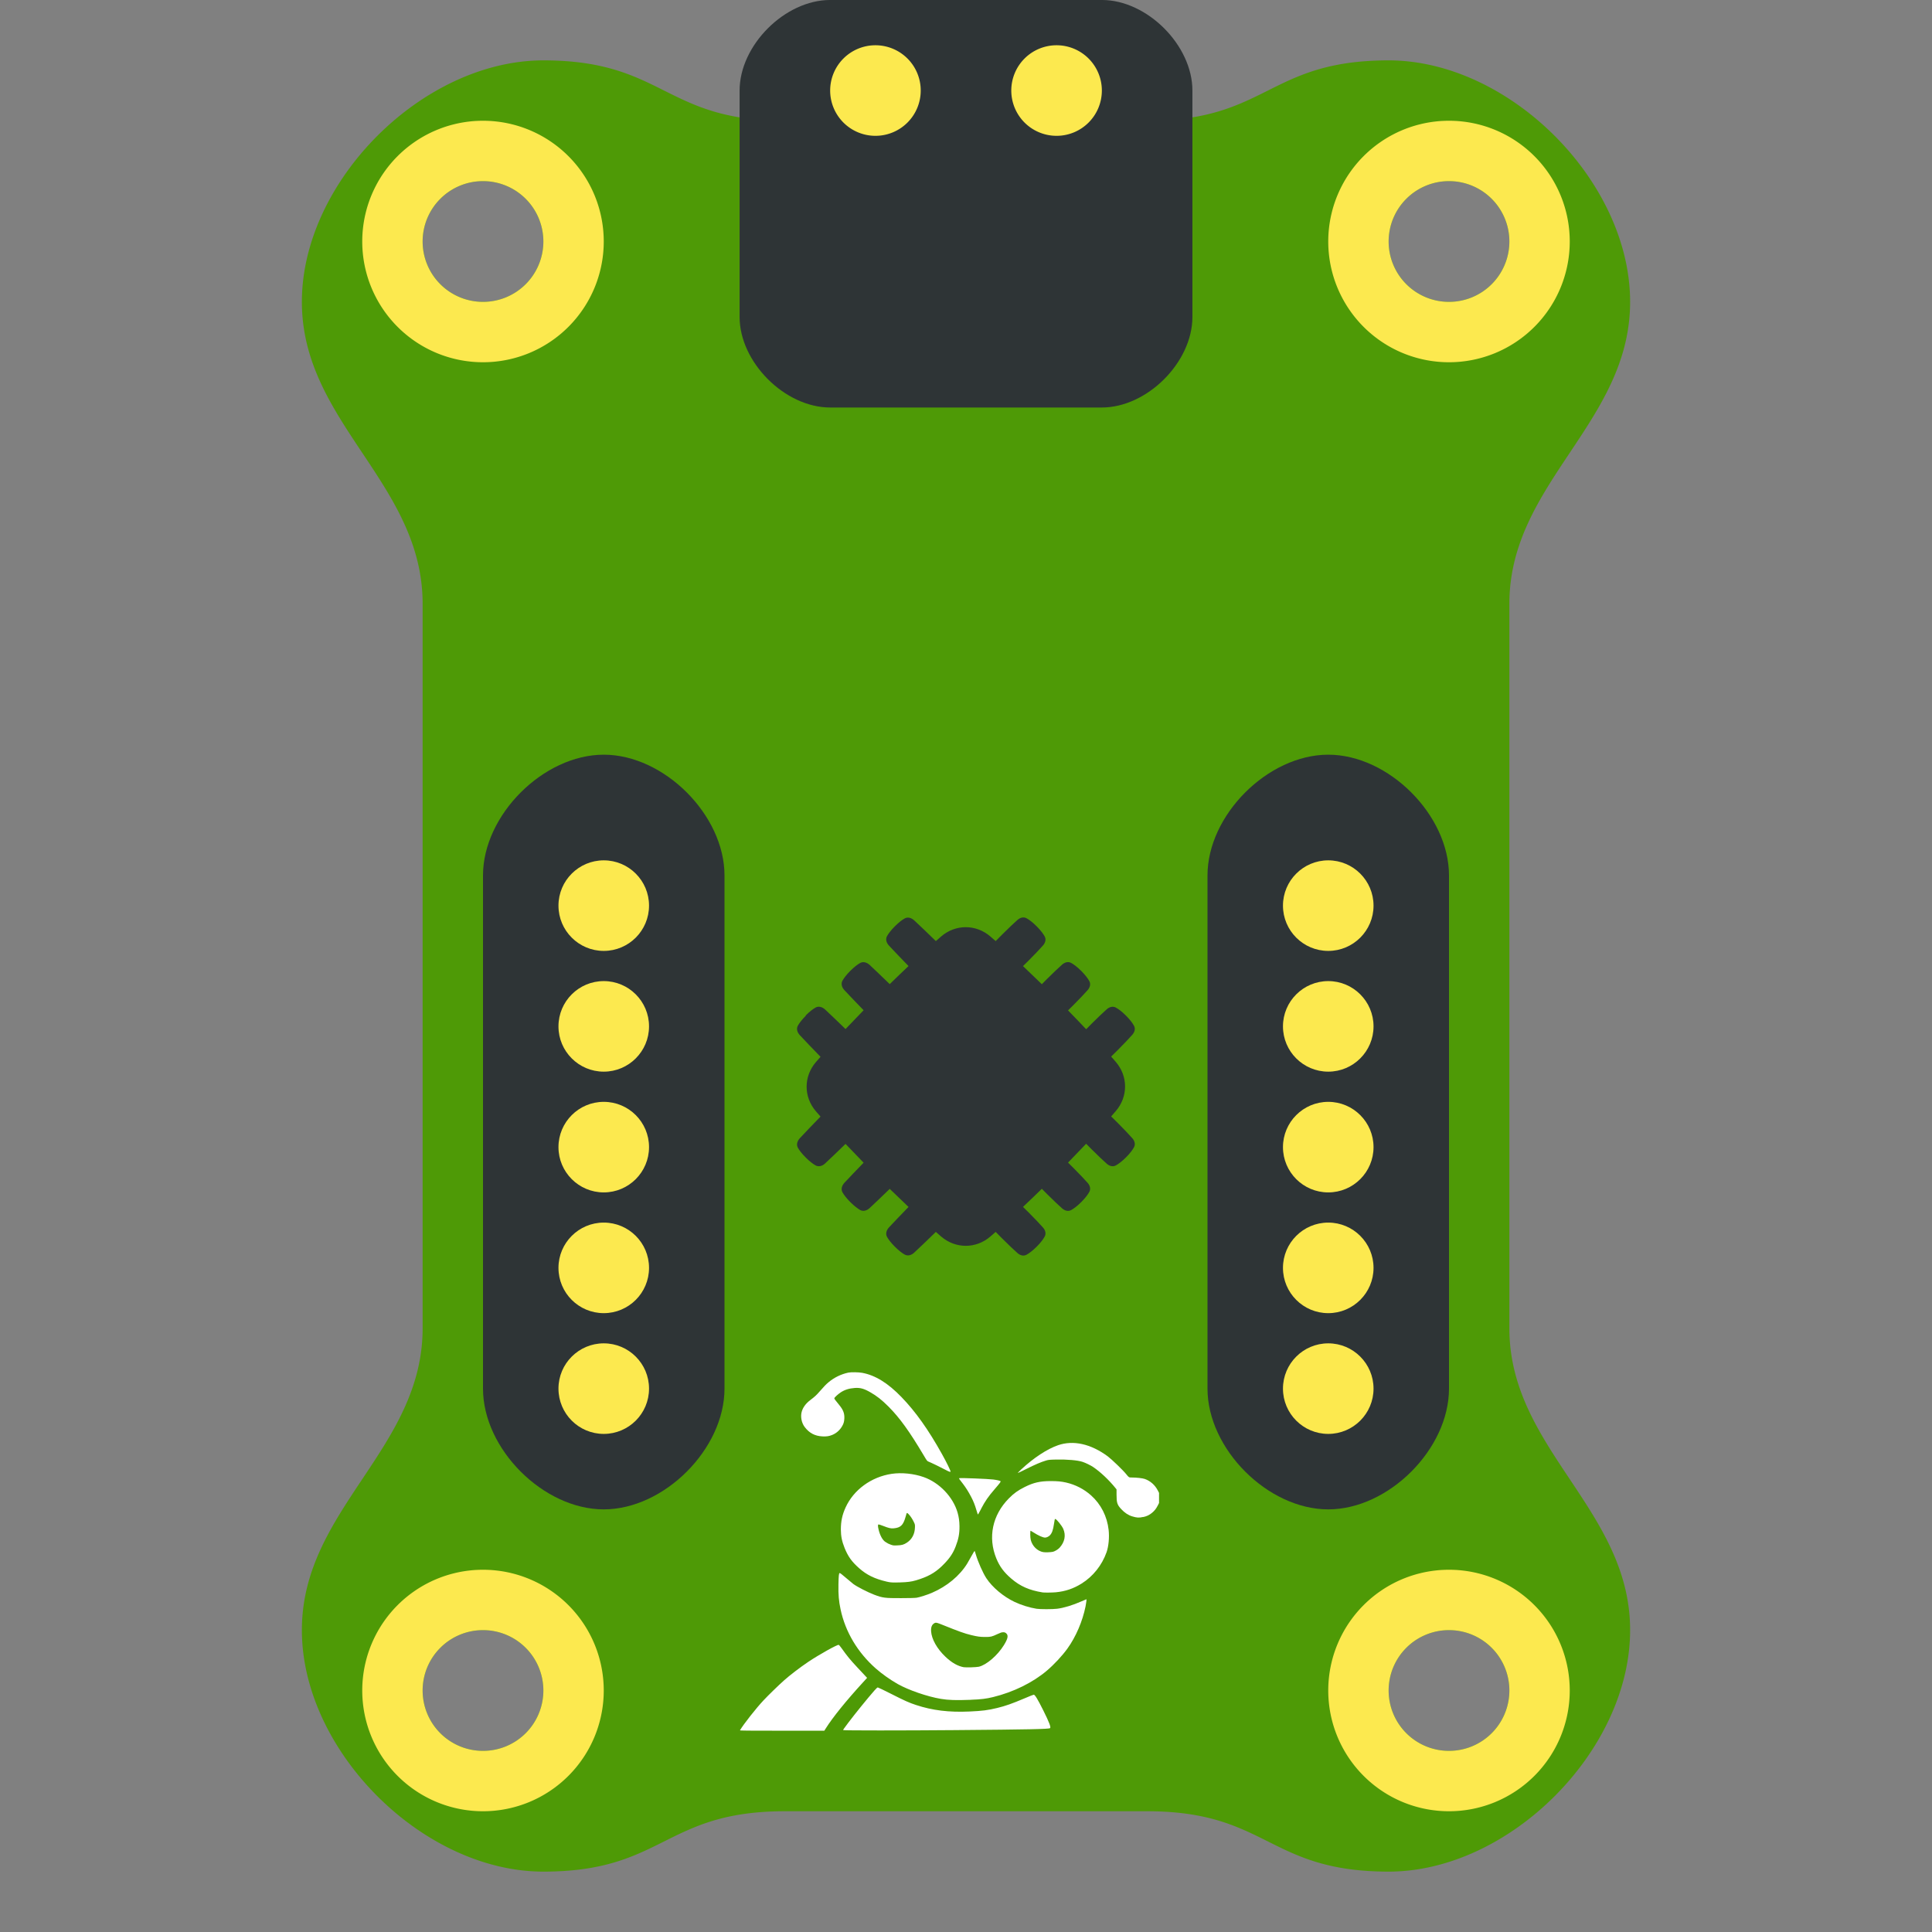 <?xml version="1.0" encoding="UTF-8" standalone="no"?>
<svg
   fill="none"
   viewBox="0 0 48 48"
   height="256"
   width="256"
   version="1.1"
   id="svg6"
   sodipodi:docname="beetle_board.svg"
   inkscape:version="1.3.2 (091e20e, 2023-11-25, custom)"
   xmlns:inkscape="http://www.inkscape.org/namespaces/inkscape"
   xmlns:sodipodi="http://sodipodi.sourceforge.net/DTD/sodipodi-0.dtd"
   xmlns="http://www.w3.org/2000/svg"
   xmlns:svg="http://www.w3.org/2000/svg">
  <rect x="0" y="0" width="48" height="48" fill="#808080" stroke="none"/>
  <defs
     id="defs10" />
  <sodipodi:namedview
     id="namedview8"
     pagecolor="#ffffff"
     bordercolor="#666666"
     borderopacity="1.0"
     inkscape:showpageshadow="2"
     inkscape:pageopacity="0.0"
     inkscape:pagecheckerboard="true"
     inkscape:deskcolor="#d1d1d1"
     showgrid="true"
     inkscape:zoom="1.6191406"
     inkscape:cx="167.06393"
     inkscape:cy="168.91677"
     inkscape:current-layer="svg6"
     showguides="false"
     inkscape:window-width="3840"
     inkscape:window-height="1494"
     inkscape:window-x="-11"
     inkscape:window-y="-11"
     inkscape:window-maximized="1">
    <inkscape:grid
       type="xygrid"
       id="grid239"
       units="px"
       spacingx="1.5"
       spacingy="1.5"
       originx="0"
       originy="0"
       visible="true" />
  </sodipodi:namedview>
  <path
     id="rect897"
     style="fill:#4e9a06;fill-opacity:1;stroke:none;stroke-width:0.363;stroke-linejoin:round;stroke-opacity:0.581"
     d="M 13.5 1.5 C 10.5 1.5 7.5 4.5 7.5 7.5 C 7.5 10.5 10.5 12 10.5 15 L 10.5 33 C 10.5 36 7.5 37.5 7.5 40.5 C 7.5 43.5 10.5 46.5 13.5 46.5 C 16.5 46.5 16.5 45 19.5 45 L 28.5 45 C 31.5 45 31.5 46.5 34.5 46.5 C 37.5 46.5 40.5 43.5 40.5 40.5 C 40.5 37.5 37.5 36 37.5 33 L 37.5 15 C 37.5 12 40.5 10.5 40.5 7.5 C 40.5 4.5 37.5 1.5 34.5 1.5 C 31.5 1.5 31.5 3 28.5 3 L 19.5 3 C 16.5 3 16.5 1.5 13.5 1.5 z M 12 4.5 A 1.5 1.5 0 0 1 13.5 6 A 1.5 1.5 0 0 1 12 7.5 A 1.5 1.5 0 0 1 10.5 6 A 1.5 1.5 0 0 1 12 4.5 z M 36 4.5 A 1.5 1.5 0 0 1 37.5 6 A 1.5 1.5 0 0 1 36 7.5 A 1.5 1.5 0 0 1 34.5 6 A 1.5 1.5 0 0 1 36 4.5 z M 12 40.5 A 1.5 1.5 0 0 1 13.5 42 A 1.5 1.5 0 0 1 12 43.5 A 1.5 1.5 0 0 1 10.5 42 A 1.5 1.5 0 0 1 12 40.5 z M 36 40.5 A 1.5 1.5 0 0 1 37.5 42 A 1.5 1.5 0 0 1 36 43.5 A 1.5 1.5 0 0 1 34.5 42 A 1.5 1.5 0 0 1 36 40.5 z " />
  <path
     id="path2-4"
     style="fill:#2e3436;fill-opacity:1;stroke-width:0.246"
     d="m 20.018,25.238 c -0.099,0.099 -0.158,0.18 -0.193,0.24 -0.047,0.081 -0.017,0.174 0.048,0.242 0.12,0.128 0.329,0.349 0.513,0.536 -0.04,0.045 -0.078,0.089 -0.114,0.13 -0.309,0.358 -0.309,0.868 0,1.225 0.035,0.041 0.074,0.085 0.114,0.13 -0.184,0.187 -0.393,0.408 -0.513,0.536 -0.064,0.069 -0.095,0.161 -0.048,0.242 0.035,0.061 0.094,0.141 0.194,0.24 0.099,0.099 0.179,0.158 0.24,0.193 0.081,0.047 0.174,0.017 0.242,-0.048 0.121,-0.114 0.326,-0.307 0.506,-0.484 0.137,0.145 0.286,0.3 0.449,0.467 -0.174,0.178 -0.363,0.378 -0.475,0.497 -0.064,0.069 -0.095,0.161 -0.048,0.242 0.035,0.061 0.094,0.141 0.193,0.24 0.099,0.099 0.18,0.158 0.24,0.194 0.081,0.047 0.174,0.016 0.242,-0.048 0.119,-0.112 0.319,-0.301 0.497,-0.475 0.167,0.163 0.323,0.313 0.467,0.449 -0.177,0.181 -0.37,0.385 -0.484,0.506 -0.064,0.069 -0.095,0.161 -0.048,0.242 0.035,0.061 0.094,0.141 0.193,0.24 0.099,0.099 0.179,0.158 0.24,0.193 0.081,0.047 0.174,0.017 0.242,-0.048 0.128,-0.12 0.349,-0.329 0.536,-0.513 0.045,0.04 0.089,0.078 0.13,0.114 0.358,0.309 0.868,0.309 1.225,0 0.041,-0.036 0.086,-0.074 0.131,-0.114 0.058,0.06 0.116,0.119 0.17,0.172 0.161,0.161 0.289,0.28 0.371,0.353 0.065,0.058 0.15,0.084 0.226,0.042 0.062,-0.034 0.146,-0.095 0.251,-0.199 0.105,-0.105 0.165,-0.189 0.199,-0.251 0.042,-0.076 0.016,-0.162 -0.042,-0.226 -0.073,-0.082 -0.192,-0.21 -0.353,-0.371 -0.045,-0.045 -0.093,-0.092 -0.143,-0.141 0.145,-0.137 0.301,-0.286 0.468,-0.45 0.045,0.046 0.09,0.092 0.132,0.133 0.161,0.161 0.289,0.28 0.371,0.353 0.065,0.058 0.151,0.084 0.226,0.042 0.062,-0.034 0.146,-0.094 0.251,-0.199 0.105,-0.105 0.165,-0.189 0.199,-0.251 0.042,-0.076 0.016,-0.162 -0.042,-0.226 -0.073,-0.082 -0.192,-0.21 -0.353,-0.371 -0.042,-0.042 -0.087,-0.086 -0.133,-0.132 0.163,-0.167 0.313,-0.323 0.45,-0.468 0.048,0.05 0.096,0.098 0.141,0.143 0.161,0.161 0.289,0.28 0.371,0.353 0.065,0.058 0.151,0.084 0.226,0.042 0.062,-0.034 0.146,-0.095 0.251,-0.199 0.105,-0.105 0.165,-0.189 0.199,-0.251 0.042,-0.076 0.016,-0.162 -0.042,-0.226 -0.073,-0.082 -0.192,-0.21 -0.353,-0.371 -0.053,-0.053 -0.112,-0.111 -0.172,-0.17 0.04,-0.046 0.079,-0.09 0.114,-0.131 0.309,-0.358 0.309,-0.868 0,-1.225 -0.036,-0.041 -0.074,-0.086 -0.114,-0.131 0.06,-0.058 0.119,-0.116 0.172,-0.17 0.161,-0.161 0.28,-0.289 0.353,-0.371 0.058,-0.065 0.084,-0.15 0.042,-0.226 -0.034,-0.062 -0.095,-0.146 -0.199,-0.251 -0.105,-0.105 -0.189,-0.165 -0.251,-0.199 -0.076,-0.042 -0.162,-0.016 -0.226,0.042 -0.082,0.073 -0.21,0.192 -0.371,0.353 -0.045,0.045 -0.092,0.093 -0.141,0.143 -0.137,-0.145 -0.286,-0.301 -0.45,-0.468 0.046,-0.045 0.092,-0.09 0.133,-0.132 0.161,-0.161 0.28,-0.289 0.353,-0.371 0.058,-0.065 0.084,-0.151 0.042,-0.226 -0.034,-0.062 -0.095,-0.146 -0.199,-0.251 -0.105,-0.105 -0.189,-0.165 -0.251,-0.199 -0.076,-0.042 -0.162,-0.016 -0.226,0.042 -0.082,0.073 -0.21,0.192 -0.371,0.353 -0.042,0.042 -0.086,0.087 -0.132,0.133 -0.167,-0.163 -0.323,-0.313 -0.468,-0.45 0.05,-0.048 0.098,-0.096 0.143,-0.141 0.161,-0.161 0.28,-0.289 0.353,-0.371 0.058,-0.065 0.084,-0.151 0.042,-0.226 -0.034,-0.062 -0.095,-0.146 -0.199,-0.251 -0.105,-0.105 -0.189,-0.165 -0.251,-0.199 -0.076,-0.042 -0.162,-0.016 -0.226,0.042 -0.082,0.073 -0.21,0.192 -0.371,0.353 -0.053,0.053 -0.111,0.112 -0.17,0.172 -0.046,-0.04 -0.09,-0.079 -0.131,-0.114 -0.358,-0.309 -0.868,-0.309 -1.225,0 -0.041,0.035 -0.085,0.074 -0.13,0.114 -0.187,-0.184 -0.408,-0.393 -0.536,-0.513 -0.069,-0.064 -0.161,-0.095 -0.242,-0.048 -0.061,0.035 -0.141,0.094 -0.24,0.193 -0.099,0.099 -0.158,0.18 -0.193,0.24 -0.047,0.081 -0.017,0.174 0.048,0.242 0.114,0.121 0.307,0.326 0.484,0.506 -0.145,0.137 -0.301,0.286 -0.467,0.449 -0.178,-0.174 -0.378,-0.363 -0.497,-0.475 -0.069,-0.064 -0.161,-0.095 -0.242,-0.048 -0.061,0.035 -0.141,0.094 -0.24,0.193 -0.099,0.099 -0.158,0.18 -0.193,0.24 -0.047,0.081 -0.017,0.174 0.048,0.242 0.112,0.119 0.301,0.319 0.475,0.497 -0.163,0.167 -0.313,0.323 -0.449,0.467 -0.181,-0.177 -0.385,-0.37 -0.506,-0.484 -0.069,-0.064 -0.161,-0.095 -0.242,-0.048 -0.061,0.035 -0.141,0.094 -0.24,0.193 z" />
  <g
     id="g683"
     transform="rotate(-90,28.5,18)">
    <path
       style="fill:#2e3436;fill-opacity:1;stroke-width:0.425;stroke-linejoin:round;stroke-opacity:0.581"
       d="M 24.75,7.5 H 12 C 10.5,7.5 9,6 9,4.5 9,3 10.5,1.5 12,1.5 h 12.75 c 1.5,0 3,1.5 3,3 0,1.5 -1.5,3 -3,3 z"
       id="path623"
       sodipodi:nodetypes="ccccccc" />
    <path
       id="path627"
       style="fill:#fce94f;fill-opacity:1;stroke-width:0.319;stroke-linejoin:round;stroke-opacity:0.581"
       d="m 22.875,4.5 c 0,-0.621 0.504,-1.125 1.125,-1.125 0.621,0 1.125,0.504 1.125,1.125 0,0.621 -0.504,1.125 -1.125,1.125 -0.621,0 -1.125,-0.504 -1.125,-1.125 z"
       sodipodi:nodetypes="sssss" />
    <path
       id="path629"
       style="fill:#fce94f;fill-opacity:1;stroke-width:0.319;stroke-linejoin:round;stroke-opacity:0.581"
       d="m 19.875,4.5 c 0,-0.621 0.504,-1.125 1.125,-1.125 0.621,0 1.125,0.504 1.125,1.125 0,0.621 -0.504,1.125 -1.125,1.125 -0.621,0 -1.125,-0.504 -1.125,-1.125 z"
       sodipodi:nodetypes="sssss" />
    <path
       id="path631"
       style="fill:#fce94f;fill-opacity:1;stroke-width:0.319;stroke-linejoin:round;stroke-opacity:0.581"
       d="m 16.875,4.5 c 0,-0.621 0.504,-1.125 1.125,-1.125 0.621,0 1.125,0.504 1.125,1.125 0,0.621 -0.504,1.125 -1.125,1.125 -0.621,0 -1.125,-0.504 -1.125,-1.125 z"
       sodipodi:nodetypes="sssss" />
    <path
       id="path639"
       style="fill:#fce94f;fill-opacity:1;stroke-width:0.319;stroke-linejoin:round;stroke-opacity:0.581"
       d="m 13.875,4.5 c 0,-0.621 0.504,-1.125 1.125,-1.125 0.621,0 1.125,0.504 1.125,1.125 0,0.621 -0.504,1.125 -1.125,1.125 -0.621,0 -1.125,-0.504 -1.125,-1.125 z"
       sodipodi:nodetypes="sssss" />
    <path
       id="path641"
       style="fill:#fce94f;fill-opacity:1;stroke-width:0.319;stroke-linejoin:round;stroke-opacity:0.581"
       d="m 10.875,4.5 c 0,-0.621 0.504,-1.125 1.125,-1.125 0.621,0 1.125,0.504 1.125,1.125 0,0.621 -0.504,1.125 -1.125,1.125 -0.621,0 -1.125,-0.504 -1.125,-1.125 z"
       sodipodi:nodetypes="sssss" />
  </g>
  <path
     id="path1058-4"
     style="fill:#fce94f;fill-opacity:1;stroke-width:0.425;stroke-linejoin:round;stroke-opacity:0.581"
     d="M 12 3 A 3 3 0 0 0 9 6 A 3 3 0 0 0 12 9 A 3 3 0 0 0 15 6 A 3 3 0 0 0 12 3 z M 12 4.5 A 1.5 1.5 0 0 1 13.5 6 A 1.5 1.5 0 0 1 12 7.5 A 1.5 1.5 0 0 1 10.5 6 A 1.5 1.5 0 0 1 12 4.5 z " />
  <g
     id="g3"
     transform="matrix(0.75,0,0,0.75,6.661,0.655)"
     style="stroke-width:1.333">
    <path
       style="fill:#2e3436;fill-opacity:1;stroke-width:0.567;stroke-linejoin:round;stroke-opacity:0.581"
       d="m 18.619,-0.874 h 9 c 1.5,0 3,1.5 3,3 v 7.5 c 0,1.5 -1.5,3 -3,3 h -9 c -1.5,0 -3,-1.5 -3,-3 v -7.5 c 0,-1.5 1.5,-3 3,-3 z"
       id="path450"
       sodipodi:nodetypes="ccccccccc" />
    <path
       id="path1058"
       style="fill:#fce94f;fill-opacity:1;stroke-width:0.567;stroke-linejoin:round;stroke-opacity:0.581"
       d="m 21.619,2.126 a 1.5,1.5 0 0 1 -1.5,1.5 1.5,1.5 0 0 1 -1.5,-1.5 1.5,1.5 0 0 1 1.5,-1.5 1.5,1.5 0 0 1 1.5,1.5 z" />
    <path
       id="path1061"
       style="fill:#fce94f;fill-opacity:1;stroke-width:0.567;stroke-linejoin:round;stroke-opacity:0.581"
       d="m 27.619,2.126 a 1.5,1.5 0 0 1 -1.5,1.5 1.5,1.5 0 0 1 -1.5,-1.5 1.5,1.5 0 0 1 1.5,-1.5 1.5,1.5 0 0 1 1.5,1.5 z" />
  </g>
  <path
     style="fill:#ffffff;fill-opacity:1;stroke-width:0.709"
     d="m 20.518,42.939 c 0.171,-0.272 0.506,-0.686 0.918,-1.136 l 0.107,-0.117 -0.057,-0.061 c -0.031,-0.034 -0.116,-0.124 -0.188,-0.201 -0.179,-0.192 -0.243,-0.27 -0.397,-0.485 -0.027,-0.038 -0.055,-0.071 -0.062,-0.073 -0.032,-0.013 -0.49,0.243 -0.757,0.422 -0.201,0.135 -0.46,0.333 -0.604,0.462 -0.137,0.122 -0.392,0.37 -0.508,0.494 -0.183,0.194 -0.498,0.595 -0.586,0.745 -0.005,0.008 0.207,0.01 1.045,0.01 l 1.051,-3e-5 z m 3.209,0.045 c 1.84,-0.015 2.333,-0.025 2.362,-0.049 0.026,-0.021 -0.024,-0.15 -0.167,-0.437 -0.143,-0.286 -0.209,-0.394 -0.239,-0.394 -0.008,0 -0.11,0.04 -0.226,0.09 -0.313,0.133 -0.473,0.189 -0.681,0.24 -0.23,0.056 -0.375,0.074 -0.689,0.088 -0.512,0.023 -0.921,-0.027 -1.329,-0.162 -0.175,-0.058 -0.27,-0.1 -0.623,-0.279 -0.17,-0.086 -0.317,-0.157 -0.326,-0.157 -0.012,0 -0.037,0.023 -0.085,0.077 -0.168,0.191 -0.483,0.58 -0.648,0.799 -0.123,0.164 -0.131,0.175 -0.125,0.184 0.006,0.011 1.499,0.011 2.776,5.6e-5 z m 0.397,-0.754 c 0.247,-0.009 0.38,-0.025 0.55,-0.067 0.503,-0.123 0.986,-0.36 1.336,-0.657 0.178,-0.151 0.382,-0.37 0.51,-0.548 0.21,-0.292 0.374,-0.674 0.45,-1.046 0.016,-0.08 0.029,-0.179 0.022,-0.179 -0.002,0 -0.056,0.023 -0.12,0.051 -0.222,0.098 -0.444,0.165 -0.609,0.185 -0.112,0.014 -0.425,0.014 -0.51,1.24e-4 -0.176,-0.028 -0.382,-0.092 -0.55,-0.172 -0.274,-0.13 -0.547,-0.359 -0.697,-0.586 -0.085,-0.129 -0.212,-0.415 -0.262,-0.592 -0.014,-0.049 -0.028,-0.088 -0.031,-0.088 -0.003,0 -0.039,0.059 -0.079,0.132 -0.04,0.072 -0.087,0.154 -0.104,0.183 -0.19,0.307 -0.502,0.565 -0.877,0.727 -0.11,0.048 -0.312,0.112 -0.38,0.122 -0.039,0.006 -0.191,0.01 -0.386,0.01 -0.401,9.51e-4 -0.456,-0.005 -0.667,-0.085 -0.154,-0.058 -0.43,-0.199 -0.52,-0.267 -0.025,-0.019 -0.1,-0.081 -0.167,-0.139 -0.122,-0.105 -0.158,-0.132 -0.172,-0.132 -0.019,0 -0.026,0.068 -0.03,0.283 -0.005,0.256 0.009,0.413 0.053,0.62 0.118,0.557 0.423,1.069 0.875,1.468 0.153,0.135 0.357,0.279 0.543,0.385 0.267,0.151 0.736,0.313 1.075,0.37 0.186,0.031 0.365,0.037 0.746,0.023 z m -0.178,-0.808 c -0.152,-0.028 -0.3,-0.112 -0.455,-0.259 -0.209,-0.197 -0.346,-0.439 -0.358,-0.633 -0.007,-0.107 0.021,-0.172 0.089,-0.207 0.031,-0.016 0.056,-0.01 0.197,0.047 0.41,0.165 0.544,0.213 0.71,0.253 0.157,0.038 0.221,0.047 0.351,0.047 0.134,4.77e-4 0.161,-0.006 0.302,-0.072 0.077,-0.036 0.102,-0.044 0.138,-0.045 0.036,-4.74e-4 0.049,0.004 0.072,0.021 0.067,0.051 0.053,0.132 -0.051,0.3 -0.157,0.254 -0.429,0.488 -0.62,0.535 -0.058,0.014 -0.32,0.022 -0.376,0.012 z m 2.283,-1.862 c 0.24,-0.023 0.439,-0.09 0.643,-0.217 0.284,-0.177 0.505,-0.454 0.62,-0.778 0.051,-0.144 0.072,-0.369 0.052,-0.552 -0.037,-0.338 -0.191,-0.641 -0.436,-0.86 -0.174,-0.156 -0.389,-0.267 -0.621,-0.32 -0.12,-0.027 -0.215,-0.036 -0.382,-0.036 -0.264,2.39e-4 -0.426,0.037 -0.644,0.146 -0.172,0.086 -0.271,0.157 -0.398,0.286 -0.408,0.414 -0.523,0.966 -0.31,1.489 0.082,0.2 0.188,0.344 0.371,0.501 0.22,0.19 0.447,0.29 0.778,0.344 0.041,0.007 0.244,0.005 0.326,-0.003 z m -0.307,-0.997 c -0.148,-0.027 -0.273,-0.147 -0.313,-0.304 -0.016,-0.063 -0.018,-0.234 -0.002,-0.228 0.006,0.003 0.035,0.02 0.065,0.039 0.128,0.082 0.239,0.132 0.295,0.131 0.036,-2.37e-4 0.088,-0.026 0.117,-0.056 0.054,-0.058 0.079,-0.129 0.103,-0.291 0.014,-0.097 0.019,-0.116 0.03,-0.116 0.03,0 0.166,0.168 0.2,0.247 0.069,0.162 0.036,0.326 -0.092,0.468 -0.037,0.041 -0.118,0.09 -0.166,0.101 -0.056,0.012 -0.189,0.017 -0.238,0.008 z m -3.439,0.746 c 0.145,-0.01 0.222,-0.026 0.381,-0.08 0.254,-0.087 0.416,-0.19 0.602,-0.385 0.138,-0.144 0.214,-0.26 0.277,-0.423 0.071,-0.182 0.097,-0.321 0.095,-0.505 -0.002,-0.128 -0.016,-0.227 -0.048,-0.339 -0.113,-0.387 -0.449,-0.739 -0.838,-0.878 -0.246,-0.088 -0.551,-0.119 -0.799,-0.082 -0.506,0.076 -0.945,0.396 -1.145,0.836 -0.083,0.182 -0.117,0.344 -0.117,0.546 4.53e-4,0.166 0.026,0.293 0.092,0.458 0.086,0.213 0.177,0.341 0.36,0.503 0.189,0.168 0.385,0.264 0.683,0.334 0.081,0.019 0.111,0.022 0.212,0.023 0.065,2.39e-4 0.174,-0.004 0.243,-0.008 z m -0.342,-0.928 c -0.061,-0.022 -0.093,-0.038 -0.146,-0.074 -0.07,-0.046 -0.134,-0.164 -0.168,-0.311 -0.019,-0.082 -0.019,-0.118 10e-4,-0.122 0.007,-0.002 0.062,0.017 0.122,0.04 0.13,0.051 0.185,0.064 0.254,0.057 0.17,-0.016 0.234,-0.076 0.292,-0.276 0.013,-0.043 0.025,-0.085 0.027,-0.092 0.007,-0.021 0.02,-0.017 0.055,0.02 0.043,0.044 0.092,0.119 0.127,0.193 0.027,0.056 0.029,0.065 0.027,0.127 -0.004,0.169 -0.073,0.3 -0.201,0.384 -0.077,0.05 -0.124,0.064 -0.239,0.068 -0.091,0.004 -0.104,0.002 -0.151,-0.015 z m 6.261,-0.69 c 0.092,-0.021 0.153,-0.05 0.219,-0.105 0.062,-0.051 0.104,-0.104 0.145,-0.185 l 0.03,-0.059 v -0.126 -0.126 l -0.03,-0.058 c -0.07,-0.137 -0.185,-0.239 -0.325,-0.288 -0.056,-0.019 -0.203,-0.036 -0.325,-0.036 -0.069,0 -0.068,4.76e-4 -0.135,-0.082 -0.077,-0.097 -0.363,-0.372 -0.461,-0.445 -0.42,-0.309 -0.853,-0.406 -1.233,-0.275 -0.272,0.094 -0.607,0.314 -0.918,0.604 -0.049,0.046 -0.086,0.085 -0.082,0.086 0.004,9.5e-4 0.101,-0.044 0.215,-0.102 0.211,-0.106 0.36,-0.17 0.484,-0.207 0.063,-0.019 0.084,-0.021 0.251,-0.025 0.281,-0.005 0.535,0.016 0.661,0.058 0.075,0.025 0.202,0.087 0.265,0.13 0.178,0.121 0.389,0.32 0.548,0.517 l 0.029,0.036 1.22e-4,0.129 c 2.37e-4,0.203 0.016,0.253 0.114,0.359 0.084,0.091 0.175,0.152 0.273,0.182 0.117,0.036 0.171,0.039 0.275,0.015 z m -4.029,-0.202 c 0.102,-0.194 0.181,-0.309 0.339,-0.491 0.135,-0.157 0.156,-0.185 0.146,-0.198 -0.01,-0.012 -0.088,-0.03 -0.18,-0.042 -0.121,-0.016 -0.826,-0.044 -0.845,-0.033 -0.009,0.005 -0.007,0.012 0.011,0.035 0.012,0.016 0.049,0.063 0.081,0.106 0.071,0.093 0.132,0.189 0.2,0.318 0.059,0.112 0.094,0.199 0.134,0.335 0.016,0.054 0.031,0.101 0.033,0.105 0.005,0.009 0.022,-0.019 0.083,-0.135 z m -0.756,-0.926 c 0,-0.028 -0.1,-0.233 -0.214,-0.437 -0.339,-0.608 -0.654,-1.052 -1.007,-1.417 -0.337,-0.349 -0.653,-0.543 -0.977,-0.602 -0.09,-0.016 -0.273,-0.019 -0.342,-0.005 -0.179,0.038 -0.35,0.121 -0.489,0.237 -0.066,0.055 -0.111,0.102 -0.224,0.231 -0.084,0.096 -0.12,0.129 -0.228,0.211 -0.116,0.087 -0.189,0.187 -0.219,0.298 -0.032,0.12 -0.002,0.272 0.074,0.373 0.114,0.152 0.255,0.226 0.444,0.235 0.101,0.005 0.163,-0.005 0.238,-0.035 0.101,-0.041 0.183,-0.111 0.242,-0.206 0.042,-0.068 0.057,-0.116 0.062,-0.196 0.008,-0.129 -0.025,-0.219 -0.125,-0.341 -0.096,-0.116 -0.124,-0.155 -0.124,-0.168 0,-0.018 0.088,-0.1 0.154,-0.144 0.101,-0.068 0.213,-0.103 0.353,-0.113 0.136,-0.01 0.23,0.016 0.385,0.105 0.164,0.093 0.286,0.189 0.455,0.358 0.276,0.277 0.519,0.613 0.876,1.214 0.078,0.132 0.084,0.139 0.117,0.152 0.072,0.029 0.314,0.146 0.412,0.199 0.093,0.051 0.137,0.066 0.137,0.049 z"
     id="path9"
     sodipodi:nodetypes="sscssssssssccsssssssssssssssssssssssscssssssssssssssssssssssssssssssssssssssssssssssscssssssssssccssssssssscssssssssssssssscsssscsscccssssssssssssssccssccsssssssssssssssssssssssssssssssssss" />
  <path
     id="path2"
     style="fill:#fce94f;fill-opacity:1;stroke-width:0.425;stroke-linejoin:round;stroke-opacity:0.581"
     d="m 36,3 a 3,3 0 0 0 -3,3 3,3 0 0 0 3,3 3,3 0 0 0 3,-3 3,3 0 0 0 -3,-3 z m 0,1.5 A 1.5,1.5 0 0 1 37.5,6 1.5,1.5 0 0 1 36,7.5 1.5,1.5 0 0 1 34.5,6 1.5,1.5 0 0 1 36,4.5 Z" />
  <path
     id="path1058-4-7"
     style="fill:#fce94f;fill-opacity:1;stroke-width:0.425;stroke-linejoin:round;stroke-opacity:0.581"
     d="m 12,39 a 3,3 0 0 0 -3,3 3,3 0 0 0 3,3 3,3 0 0 0 3,-3 3,3 0 0 0 -3,-3 z m 0,1.5 A 1.5,1.5 0 0 1 13.5,42 1.5,1.5 0 0 1 12,43.5 1.5,1.5 0 0 1 10.5,42 1.5,1.5 0 0 1 12,40.5 Z" />
  <path
     id="path2-5"
     style="fill:#fce94f;fill-opacity:1;stroke-width:0.425;stroke-linejoin:round;stroke-opacity:0.581"
     d="m 36,39 a 3,3 0 0 0 -3,3 3,3 0 0 0 3,3 3,3 0 0 0 3,-3 3,3 0 0 0 -3,-3 z m 0,1.5 A 1.5,1.5 0 0 1 37.5,42 1.5,1.5 0 0 1 36,43.5 1.5,1.5 0 0 1 34.5,42 1.5,1.5 0 0 1 36,40.5 Z" />
  <g
     id="g8"
     transform="rotate(-90,37.5,9)">
    <path
       style="fill:#2e3436;fill-opacity:1;stroke-width:0.425;stroke-linejoin:round;stroke-opacity:0.581"
       d="M 24.75,7.5 H 12 C 10.5,7.5 9,6 9,4.5 9,3 10.5,1.5 12,1.5 h 12.75 c 1.5,0 3,1.5 3,3 0,1.5 -1.5,3 -3,3 z"
       id="path3"
       sodipodi:nodetypes="ccccccc" />
    <path
       id="path4"
       style="fill:#fce94f;fill-opacity:1;stroke-width:0.319;stroke-linejoin:round;stroke-opacity:0.581"
       d="m 22.875,4.5 c 0,-0.621 0.504,-1.125 1.125,-1.125 0.621,0 1.125,0.504 1.125,1.125 0,0.621 -0.504,1.125 -1.125,1.125 -0.621,0 -1.125,-0.504 -1.125,-1.125 z"
       sodipodi:nodetypes="sssss" />
    <path
       id="path5"
       style="fill:#fce94f;fill-opacity:1;stroke-width:0.319;stroke-linejoin:round;stroke-opacity:0.581"
       d="m 19.875,4.5 c 0,-0.621 0.504,-1.125 1.125,-1.125 0.621,0 1.125,0.504 1.125,1.125 0,0.621 -0.504,1.125 -1.125,1.125 -0.621,0 -1.125,-0.504 -1.125,-1.125 z"
       sodipodi:nodetypes="sssss" />
    <path
       id="path6"
       style="fill:#fce94f;fill-opacity:1;stroke-width:0.319;stroke-linejoin:round;stroke-opacity:0.581"
       d="m 16.875,4.5 c 0,-0.621 0.504,-1.125 1.125,-1.125 0.621,0 1.125,0.504 1.125,1.125 0,0.621 -0.504,1.125 -1.125,1.125 -0.621,0 -1.125,-0.504 -1.125,-1.125 z"
       sodipodi:nodetypes="sssss" />
    <path
       id="path7"
       style="fill:#fce94f;fill-opacity:1;stroke-width:0.319;stroke-linejoin:round;stroke-opacity:0.581"
       d="m 13.875,4.5 c 0,-0.621 0.504,-1.125 1.125,-1.125 0.621,0 1.125,0.504 1.125,1.125 0,0.621 -0.504,1.125 -1.125,1.125 -0.621,0 -1.125,-0.504 -1.125,-1.125 z"
       sodipodi:nodetypes="sssss" />
    <path
       id="path8"
       style="fill:#fce94f;fill-opacity:1;stroke-width:0.319;stroke-linejoin:round;stroke-opacity:0.581"
       d="m 10.875,4.5 c 0,-0.621 0.504,-1.125 1.125,-1.125 0.621,0 1.125,0.504 1.125,1.125 0,0.621 -0.504,1.125 -1.125,1.125 -0.621,0 -1.125,-0.504 -1.125,-1.125 z"
       sodipodi:nodetypes="sssss" />
  </g>
</svg>
